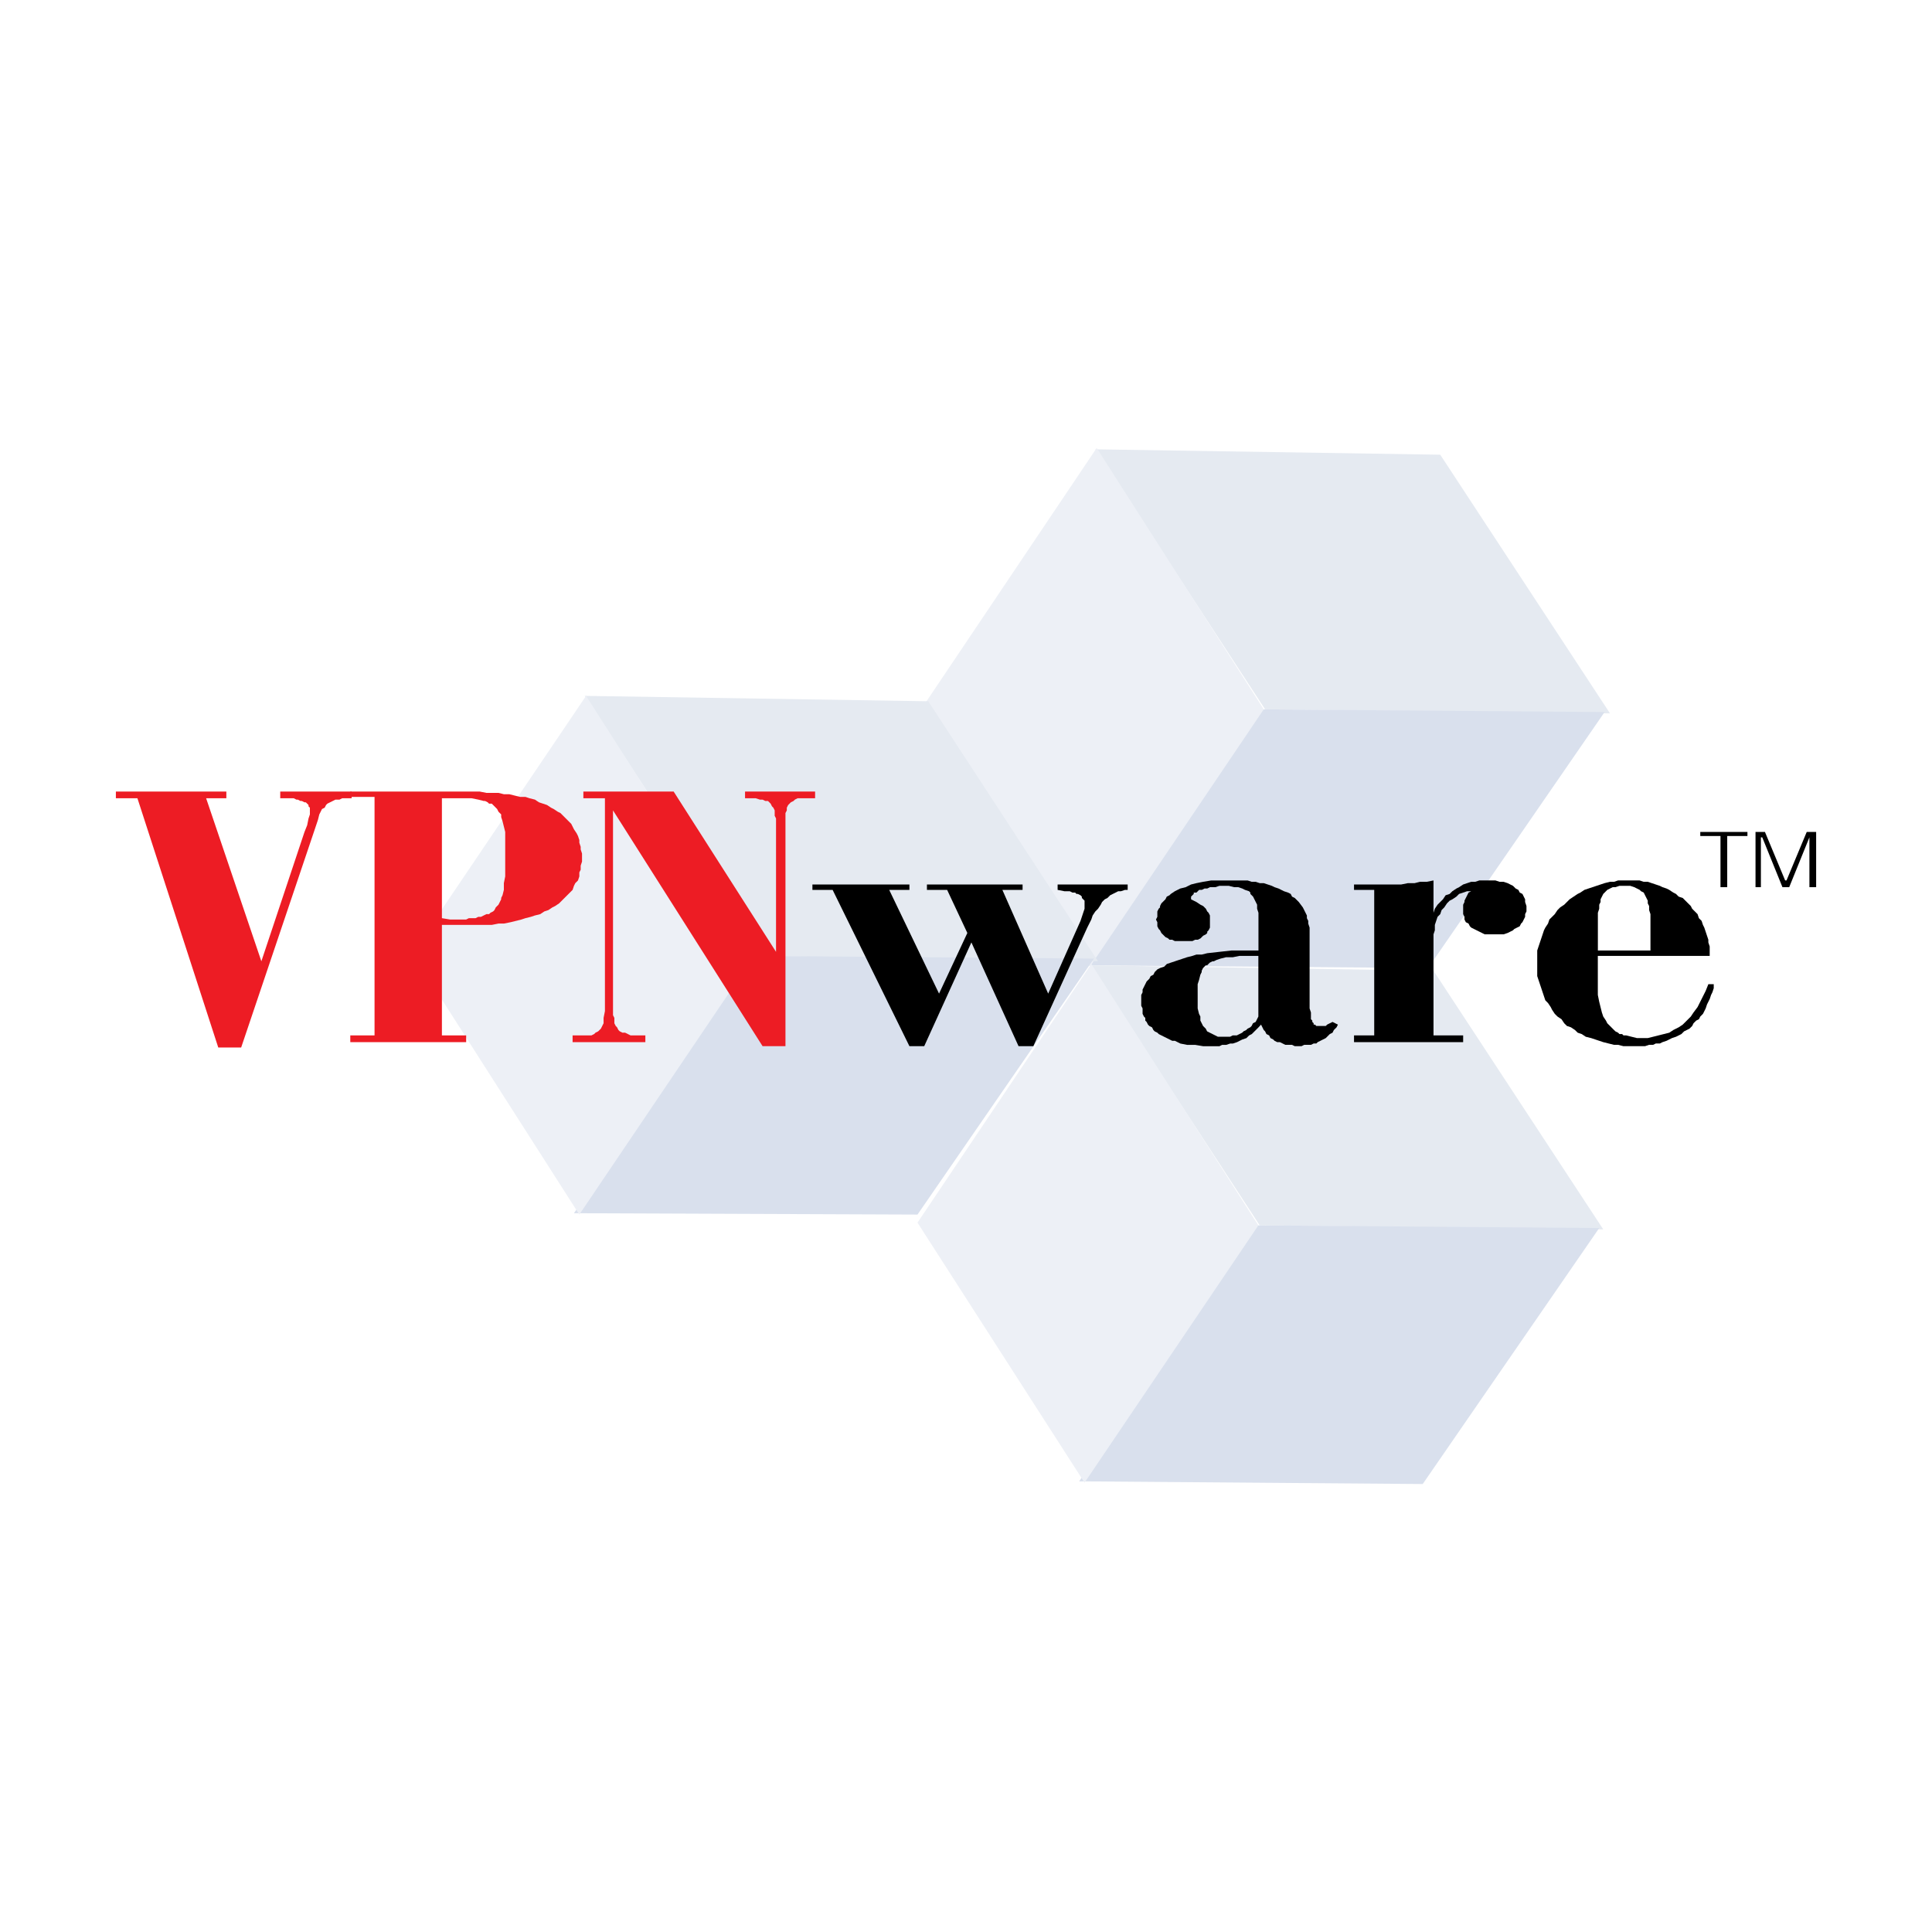 <?xml version="1.0" encoding="utf-8"?>
<!-- Generator: Adobe Illustrator 13.0.0, SVG Export Plug-In . SVG Version: 6.00 Build 14948)  -->
<!DOCTYPE svg PUBLIC "-//W3C//DTD SVG 1.0//EN" "http://www.w3.org/TR/2001/REC-SVG-20010904/DTD/svg10.dtd">
<svg version="1.0" id="Layer_1" xmlns="http://www.w3.org/2000/svg" xmlns:xlink="http://www.w3.org/1999/xlink" x="0px" y="0px"
	 width="192.756px" height="192.756px" viewBox="0 0 192.756 192.756" enable-background="new 0 0 192.756 192.756"
	 xml:space="preserve">
<g>
	<polygon fill-rule="evenodd" clip-rule="evenodd" fill="#FFFFFF" points="0,0 192.756,0 192.756,192.756 0,192.756 0,0 	"/>
	<path fill-rule="evenodd" clip-rule="evenodd" d="M169.636,83.407h2.017v5.108h0.672v-5.108h2.017v-0.403h-4.705V83.407
		L169.636,83.407z M175.685,88.515v-4.974h0.135l2.016,4.974h0.673l2.016-4.974l0,0v4.974h0.672v-5.511h-0.94l-2.017,4.838h-0.135
		l-2.016-4.838h-0.941v5.511H175.685L175.685,88.515z"/>
	<polygon fill-rule="evenodd" clip-rule="evenodd" fill="#E5EAF1" points="109.282,44.829 143.693,45.366 160.63,71.174 
		126.219,70.771 109.282,44.829 	"/>
	<polygon fill-rule="evenodd" clip-rule="evenodd" fill="#D9E0ED" points="108.207,96.311 125.815,70.771 160.092,71.041 
		142.483,96.58 108.207,96.311 	"/>
	<polygon fill-rule="evenodd" clip-rule="evenodd" fill="#EDF0F6" points="108.744,96.445 92.077,70.503 109.416,44.694 
		126.084,70.771 108.744,96.445 	"/>
	<polygon fill-rule="evenodd" clip-rule="evenodd" fill="#E5EAF1" points="108.744,96.311 143.021,96.849 159.958,122.656 
		125.682,122.254 108.744,96.311 	"/>
	<polygon fill-rule="evenodd" clip-rule="evenodd" fill="#D9E0ED" points="107.669,147.793 125.278,122.254 159.555,122.521 
		141.945,148.062 107.669,147.793 	"/>
	<polygon fill-rule="evenodd" clip-rule="evenodd" fill="#EDF0F6" points="108.207,147.928 91.539,121.984 108.879,96.176 
		125.547,122.254 108.207,147.928 	"/>
	<polygon fill-rule="evenodd" clip-rule="evenodd" fill="#E5EAF1" points="58.338,69.427 92.614,69.965 109.551,95.908 
		75.274,95.37 58.338,69.427 	"/>
	<polygon fill-rule="evenodd" clip-rule="evenodd" fill="#D9E0ED" points="57.263,121.043 74.871,95.37 109.147,95.639 
		91.539,121.178 57.263,121.043 	"/>
	<polygon fill-rule="evenodd" clip-rule="evenodd" fill="#EDF0F6" points="57.8,121.178 41.132,95.101 58.472,69.427 75.14,95.504 
		57.8,121.178 	"/>
	<polygon fill-rule="evenodd" clip-rule="evenodd" fill="#ED1C24" points="13.711,79.643 21.776,104.51 24.061,104.51 31.453,82.6 
		31.723,81.793 31.857,81.256 31.992,80.987 32.126,80.718 32.395,80.583 32.53,80.315 32.664,80.18 32.933,80.046 33.202,79.912 
		33.47,79.778 33.874,79.778 34.143,79.643 34.545,79.643 35.083,79.643 35.083,78.971 27.959,78.971 27.959,79.643 28.632,79.643 
		29.304,79.643 29.572,79.778 29.707,79.778 29.975,79.912 30.11,79.912 30.379,80.046 30.513,80.046 30.647,80.18 30.782,80.315 
		30.782,80.449 30.917,80.583 30.917,80.718 30.917,80.853 30.917,81.256 30.782,81.659 30.647,82.332 30.379,83.004 26.077,95.908 
		20.566,79.643 22.583,79.643 22.583,78.971 11.561,78.971 11.561,79.643 13.711,79.643 	"/>
	<path fill-rule="evenodd" clip-rule="evenodd" fill="#ED1C24" d="M34.949,103.973h11.56v-0.672h-2.42V92.278h1.21h0.538h1.344
		h0.672h0.672h0.538l0.672-0.134h0.538l0.672-0.135l0.538-0.134l0.538-0.134l0.403-0.134l0.538-0.134l0.404-0.135l0.537-0.134
		l0.403-0.269l0.404-0.134l0.402-0.269l0.269-0.134l0.403-0.269l0.269-0.269l0.269-0.269l0.269-0.269l0.269-0.269l0.27-0.269
		l0.134-0.403l0.134-0.269l0.269-0.269l0.135-0.403v-0.403l0.134-0.269v-0.403l0.134-0.403v-0.403v-0.404l-0.134-0.403v-0.269
		L57.8,84.079V83.81l-0.135-0.403l-0.134-0.269l-0.269-0.403l-0.134-0.27l-0.135-0.269l-0.269-0.269l-0.269-0.269l-0.269-0.269
		l-0.269-0.269l-0.269-0.134l-0.403-0.269l-0.269-0.135l-0.403-0.269l-0.403-0.135l-0.403-0.134l-0.403-0.269l-0.538-0.135
		l-0.403-0.134h-0.538l-0.538-0.134L50.81,79.24h-0.538l-0.538-0.134h-0.672h-0.538l-0.672-0.134h-0.672H34.949v0.538h2.419v23.792
		h-2.419V103.973L34.949,103.973z M44.089,79.643h0.807h0.807h0.807h0.538l0.672,0.135l0.537,0.134h0.134l0.269,0.134l0.134,0.134
		h0.269l0.134,0.135l0.134,0.134l0.134,0.134l0.135,0.135l0.134,0.269l0.134,0.134l0.135,0.134v0.269l0.134,0.404l0.134,0.537
		l0.135,0.539v0.671v0.673v0.806v0.807v0.806v0.672l-0.135,0.672v0.672l-0.134,0.537l-0.134,0.269v0.135l-0.135,0.269l-0.134,0.269
		l-0.134,0.134l-0.135,0.134L49.332,90.8l-0.134,0.134l-0.269,0.134l-0.134,0.135h-0.269l-0.269,0.134l-0.269,0.135h-0.269
		l-0.269,0.134h-0.269h-0.403l-0.269,0.134h-0.403h-0.403h-0.807l-0.807-0.134V79.643L44.089,79.643z"/>
	<polygon fill-rule="evenodd" clip-rule="evenodd" fill="#ED1C24" points="76.081,104.375 78.366,104.375 78.366,82.869 
		78.366,82.062 78.366,81.39 78.366,81.122 78.5,80.853 78.5,80.583 78.635,80.315 78.77,80.18 78.904,80.046 79.172,79.912 
		79.307,79.778 79.576,79.643 79.845,79.643 80.248,79.643 80.651,79.643 80.92,79.643 81.323,79.643 81.323,78.971 74.333,78.971 
		74.333,79.643 74.602,79.643 75.006,79.643 75.409,79.643 75.812,79.778 76.081,79.778 76.35,79.912 76.619,79.912 76.753,80.046 
		76.888,80.18 77.022,80.449 77.156,80.583 77.291,80.853 77.291,81.122 77.291,81.39 77.425,81.659 77.425,82.465 77.425,94.966 
		67.209,78.971 58.203,78.971 58.203,79.643 60.354,79.643 60.354,100.074 60.354,100.881 60.22,101.553 60.22,101.822 
		60.22,102.09 60.085,102.359 59.951,102.629 59.816,102.764 59.682,102.896 59.413,103.031 59.279,103.166 59.01,103.301 
		58.741,103.301 58.338,103.301 57.935,103.301 57.531,103.301 57.128,103.301 57.128,103.973 64.387,103.973 64.387,103.301 
		64.118,103.301 63.714,103.301 63.312,103.301 62.908,103.301 62.639,103.166 62.37,103.031 62.101,103.031 61.833,102.896 
		61.698,102.764 61.563,102.494 61.429,102.359 61.295,102.09 61.295,101.822 61.295,101.553 61.16,101.285 61.16,100.477 
		61.16,80.853 76.081,104.375 	"/>
	<polygon fill-rule="evenodd" clip-rule="evenodd" points="83.071,88.784 90.732,104.375 92.211,104.375 96.916,94.025 
		101.62,104.375 103.099,104.375 108.476,92.547 108.879,91.741 109.014,91.337 109.282,90.934 109.551,90.665 109.82,90.262 
		109.954,89.994 110.223,89.725 110.492,89.59 110.761,89.321 111.029,89.187 111.299,89.052 111.567,88.917 111.836,88.917 
		112.239,88.784 112.508,88.784 112.508,88.246 105.519,88.246 105.519,88.784 106.19,88.917 106.459,88.917 106.729,88.917 
		106.997,89.052 107.266,89.052 107.4,89.187 107.534,89.187 107.804,89.321 107.938,89.456 107.938,89.59 108.072,89.725 
		108.207,89.859 108.207,89.994 108.207,90.127 108.207,90.396 108.207,90.531 108.207,90.665 108.072,91.068 107.938,91.472 
		107.804,91.875 104.577,99.133 100.007,88.784 102.023,88.784 102.023,88.246 92.48,88.246 92.48,88.784 94.496,88.784 
		96.512,93.084 93.689,99.133 88.716,88.784 90.732,88.784 90.732,88.246 81.055,88.246 81.055,88.784 83.071,88.784 	"/>
	<path fill-rule="evenodd" clip-rule="evenodd" d="M125.815,102.225l0.134,0.27l0.135,0.27l0.135,0.133l0.134,0.27l0.27,0.135
		l0.134,0.268l0.27,0.135l0.135,0.135l0.269,0.135h0.269l0.27,0.135l0.269,0.133h0.269h0.403l0.269,0.135h0.403h0.27l0.269-0.135
		h0.269h0.403l0.27-0.133h0.268l0.135-0.135l0.27-0.135l0.269-0.135l0.269-0.135l0.403-0.402l0.269-0.135l0.135-0.268l0.269-0.27
		l0.135-0.27l-0.538-0.268l-0.269,0.133l-0.269,0.135l-0.135,0.135h-0.134h-0.135h-0.135h-0.269h-0.135h-0.135l-0.134-0.135h-0.134
		v-0.135l-0.135-0.133v-0.135l-0.135-0.135v-0.268v-0.404l-0.134-0.404v-0.537v-6.855v-0.403v-0.269l-0.135-0.403v-0.269
		l-0.135-0.269v-0.269l-0.134-0.269l-0.135-0.269l-0.135-0.269l-0.403-0.537l-0.135-0.135l-0.269-0.269l-0.269-0.134l-0.135-0.269
		l-0.269-0.135l-0.403-0.135l-0.269-0.134l-0.27-0.135l-0.402-0.134l-0.27-0.134l-0.403-0.135l-0.403-0.134h-0.402l-0.403-0.135
		h-0.403l-0.403-0.134h-0.538h-0.538h-0.94h-0.807h-0.807l-0.807,0.134l-0.672,0.135l-0.537,0.134l-0.538,0.269l-0.538,0.134
		l-0.537,0.269l-0.403,0.27l-0.135,0.134l-0.269,0.135l-0.135,0.269l-0.135,0.134l-0.134,0.135l-0.135,0.134l-0.134,0.269v0.134
		l-0.135,0.134l-0.134,0.269v0.134v0.269v0.135l-0.135,0.269l0.135,0.269v0.135v0.269l0.134,0.269l0.135,0.134l0.134,0.269
		l0.135,0.134l0.134,0.135l0.135,0.134l0.27,0.134l0.134,0.135h0.27l0.269,0.134h0.269h0.403h0.269h0.27h0.269h0.27l0.269-0.134
		h0.269l0.269-0.135l0.135-0.134l0.134-0.134l0.269-0.135l0.135-0.134v-0.134l0.135-0.135l0.134-0.269v-0.134v-0.269v-0.269v-0.269
		v-0.269l-0.134-0.269l-0.135-0.134l-0.135-0.269l-0.134-0.134l-0.135-0.134l-0.269-0.134l-0.403-0.269l-0.269-0.135l-0.269-0.134
		V89.59l0,0v-0.134l0,0l0.135-0.135l0.134-0.134v-0.135h0.269l0.135-0.135l0.134-0.134h0.27l0.269-0.135h0.269l0.269-0.134h0.27
		h0.269l0.403-0.134h0.403h0.538l0.537,0.134h0.403l0.403,0.134l0.269,0.135l0.404,0.134l0.134,0.135v0.135l0.135,0.134l0.134,0.135
		l0.135,0.269l0.135,0.269l0.134,0.269v0.403l0.135,0.403v0.538v0.94v2.285h-1.345h-1.344l-1.21,0.134l-1.21,0.135l-0.537,0.134
		h-0.538l-0.402,0.134l-0.538,0.135l-0.403,0.134l-0.403,0.134l-0.403,0.135l-0.403,0.134l-0.403,0.134l-0.27,0.269l-0.402,0.134
		l-0.269,0.134l-0.27,0.269l-0.134,0.269l-0.27,0.135l-0.134,0.268l-0.27,0.27l-0.134,0.27l-0.135,0.268l-0.135,0.27V99
		l-0.135,0.268v0.27v0.402v0.27v0.135l0.135,0.268v0.27v0.27l0.135,0.27l0.135,0.133v0.27l0.134,0.135l0.135,0.268l0.135,0.135
		l0.269,0.135l0.135,0.27l0.134,0.133l0.27,0.135l0.134,0.135l0.269,0.135l0.269,0.135l0.27,0.133l0.538,0.27h0.269l0.269,0.135
		l0.269,0.135l0.673,0.133h0.807l0.806,0.135h0.807h0.403h0.403l0.269-0.135h0.403l0.403-0.133h0.27l0.402-0.135l0.27-0.135
		l0.269-0.135l0.403-0.135l0.27-0.268l0.269-0.135l0.269-0.27l0.135-0.133l0.269-0.27L125.815,102.225L125.815,102.225z
		 M125.547,95.37v6.05l-0.269,0.537l-0.27,0.133l-0.134,0.27l-0.135,0.135l-0.269,0.135l-0.135,0.135l-0.269,0.133l-0.135,0.135
		l-0.269,0.135l-0.27,0.135h-0.134h-0.269l-0.27,0.135h-0.269h-0.135h-0.403h-0.403l-0.269-0.135l-0.269-0.135l-0.27-0.135
		l-0.269-0.135l-0.135-0.268l-0.269-0.27l-0.134-0.27l-0.135-0.268v-0.402l-0.135-0.27l-0.134-0.539v-0.402v-0.404v-0.537V98.73
		v-0.537l0.134-0.404l0.135-0.537l0.135-0.269v-0.134l0.134-0.269l0.135-0.134l0.134-0.135h0.135l0.135-0.134l0.134-0.134
		l0.27-0.134h0.135l0.269-0.135l0.403-0.134l0.537-0.134h0.673l0.672-0.135h0.672h0.941H125.547L125.547,95.37z"/>
	<polygon fill-rule="evenodd" clip-rule="evenodd" points="135.091,103.973 145.979,103.973 145.979,103.301 143.021,103.301 
		143.021,93.622 143.021,93.219 143.155,92.816 143.155,92.278 143.29,91.875 143.425,91.472 143.693,91.203 143.828,90.8 
		144.096,90.531 144.365,90.127 144.634,89.859 144.903,89.725 145.306,89.456 145.574,89.187 145.979,89.052 146.382,88.917 
		146.785,88.917 146.516,89.052 146.382,89.321 146.247,89.59 146.112,89.859 146.112,89.994 145.979,90.262 145.979,90.531 
		145.979,90.8 145.979,91.068 145.979,91.203 146.112,91.472 146.112,91.741 146.247,92.009 146.516,92.144 146.65,92.413 
		146.785,92.547 147.054,92.682 147.322,92.816 147.592,92.951 147.86,93.084 148.129,93.219 148.397,93.219 148.801,93.219 
		149.07,93.219 149.474,93.219 149.742,93.219 150.011,93.219 150.414,93.084 150.683,92.951 150.952,92.816 151.086,92.682 
		151.355,92.547 151.624,92.413 151.758,92.144 151.893,92.009 152.027,91.741 152.161,91.472 152.161,91.203 152.296,90.934 
		152.296,90.665 152.296,90.396 152.161,89.994 152.161,89.725 152.027,89.456 151.893,89.187 151.624,89.052 151.489,88.784 
		151.221,88.649 150.952,88.38 150.683,88.246 150.414,88.111 150.011,87.977 149.607,87.977 149.204,87.842 148.801,87.842 
		148.397,87.842 147.994,87.842 147.592,87.842 147.188,87.977 146.785,87.977 146.382,88.111 145.979,88.246 145.574,88.515 
		145.306,88.649 144.903,88.917 144.634,89.187 144.23,89.321 143.962,89.725 143.693,89.994 143.425,90.262 143.155,90.665 
		143.021,91.068 143.021,87.842 142.349,87.977 141.677,87.977 141.139,88.111 140.467,88.111 139.795,88.246 139.122,88.246 
		138.451,88.246 137.645,88.246 135.091,88.246 135.091,88.784 137.106,88.784 137.106,103.301 135.091,103.301 135.091,103.973 	
		"/>
	<path fill-rule="evenodd" clip-rule="evenodd" d="M170.576,95.37v-0.403v-0.538l-0.134-0.403v-0.269l-0.135-0.403l-0.134-0.403
		l-0.135-0.404l-0.135-0.269l-0.134-0.403l-0.27-0.269l-0.134-0.403l-0.269-0.269l-0.269-0.269l-0.135-0.269l-0.27-0.269
		l-0.269-0.269l-0.269-0.269l-0.403-0.134l-0.27-0.269l-0.269-0.135l-0.403-0.269l-0.269-0.135l-0.403-0.134l-0.269-0.134
		l-0.403-0.135l-0.403-0.134l-0.403-0.135h-0.403l-0.403-0.134h-0.402h-0.404h-0.403h-0.402h-0.538l-0.403,0.134h-0.403
		l-0.538,0.135l-0.403,0.134l-0.403,0.135l-0.403,0.134l-0.402,0.134l-0.403,0.135l-0.403,0.269l-0.27,0.135l-0.402,0.269
		l-0.403,0.269l-0.269,0.269l-0.27,0.269l-0.403,0.269l-0.269,0.269l-0.27,0.403l-0.269,0.269l-0.269,0.269l-0.135,0.403
		l-0.269,0.403l-0.135,0.269l-0.134,0.403l-0.135,0.403l-0.135,0.403l-0.135,0.403l-0.134,0.403v0.403v0.403v0.403v0.403v0.538
		v0.404l0.134,0.402l0.135,0.404l0.135,0.402L153.909,99l0.134,0.402l0.135,0.402l0.269,0.27l0.269,0.402l0.135,0.27l0.269,0.404
		l0.27,0.27l0.403,0.268l0.269,0.402l0.27,0.27l0.402,0.135l0.403,0.27l0.269,0.268l0.403,0.135l0.403,0.27l0.538,0.133l0.403,0.135
		l0.403,0.135l0.403,0.135l0.537,0.135l0.538,0.133h0.403l0.538,0.135h0.537h0.538h0.672h0.402l0.404-0.135h0.403l0.269-0.133h0.403
		l0.269-0.135l0.403-0.135l0.269-0.135l0.27-0.135l0.402-0.133l0.27-0.135l0.269-0.135l0.269-0.27l0.27-0.133l0.269-0.135l0.27-0.27
		l0.133-0.27l0.27-0.268l0.269-0.135l0.135-0.268l0.269-0.27l0.135-0.27l0.135-0.27l0.134-0.402l0.135-0.27l0.134-0.268l0.135-0.404
		L170.846,99l0.134-0.404v-0.402h-0.537l-0.269,0.672l-0.27,0.537l-0.269,0.537l-0.269,0.537l-0.404,0.539l-0.268,0.404
		l-0.403,0.402l-0.403,0.402l-0.403,0.27l-0.538,0.27l-0.403,0.268l-0.537,0.135l-0.538,0.135l-0.537,0.135l-0.538,0.133h-0.27
		h-0.269h-0.537l-0.538-0.133l-0.537-0.135h-0.269l-0.135-0.135h-0.27l-0.134-0.135l-0.269-0.135l-0.135-0.133l-0.135-0.135
		l-0.135-0.135l-0.134-0.135l-0.135-0.135l-0.135-0.135l-0.134-0.268l-0.269-0.402l-0.135-0.404l-0.135-0.539l-0.134-0.537
		l-0.135-0.672V98.73v-0.807V95.37H170.576L170.576,95.37z M164.662,94.832h-5.242v-2.285v-1.075v-0.404l0.135-0.403v-0.403
		l0.134-0.269v-0.269l0.135-0.269l0.135-0.269l0.269-0.27l0.134-0.134l0.27-0.135l0.269-0.134h0.27l0.402-0.134h0.404h0.402h0.27
		l0.403,0.134l0.269,0.134l0.269,0.135l0.135,0.134l0.269,0.135l0.134,0.269l0.136,0.269l0.134,0.269v0.269l0.135,0.269V90.8
		l0.134,0.403v0.538V94.832L164.662,94.832z"/>
</g>
</svg>
